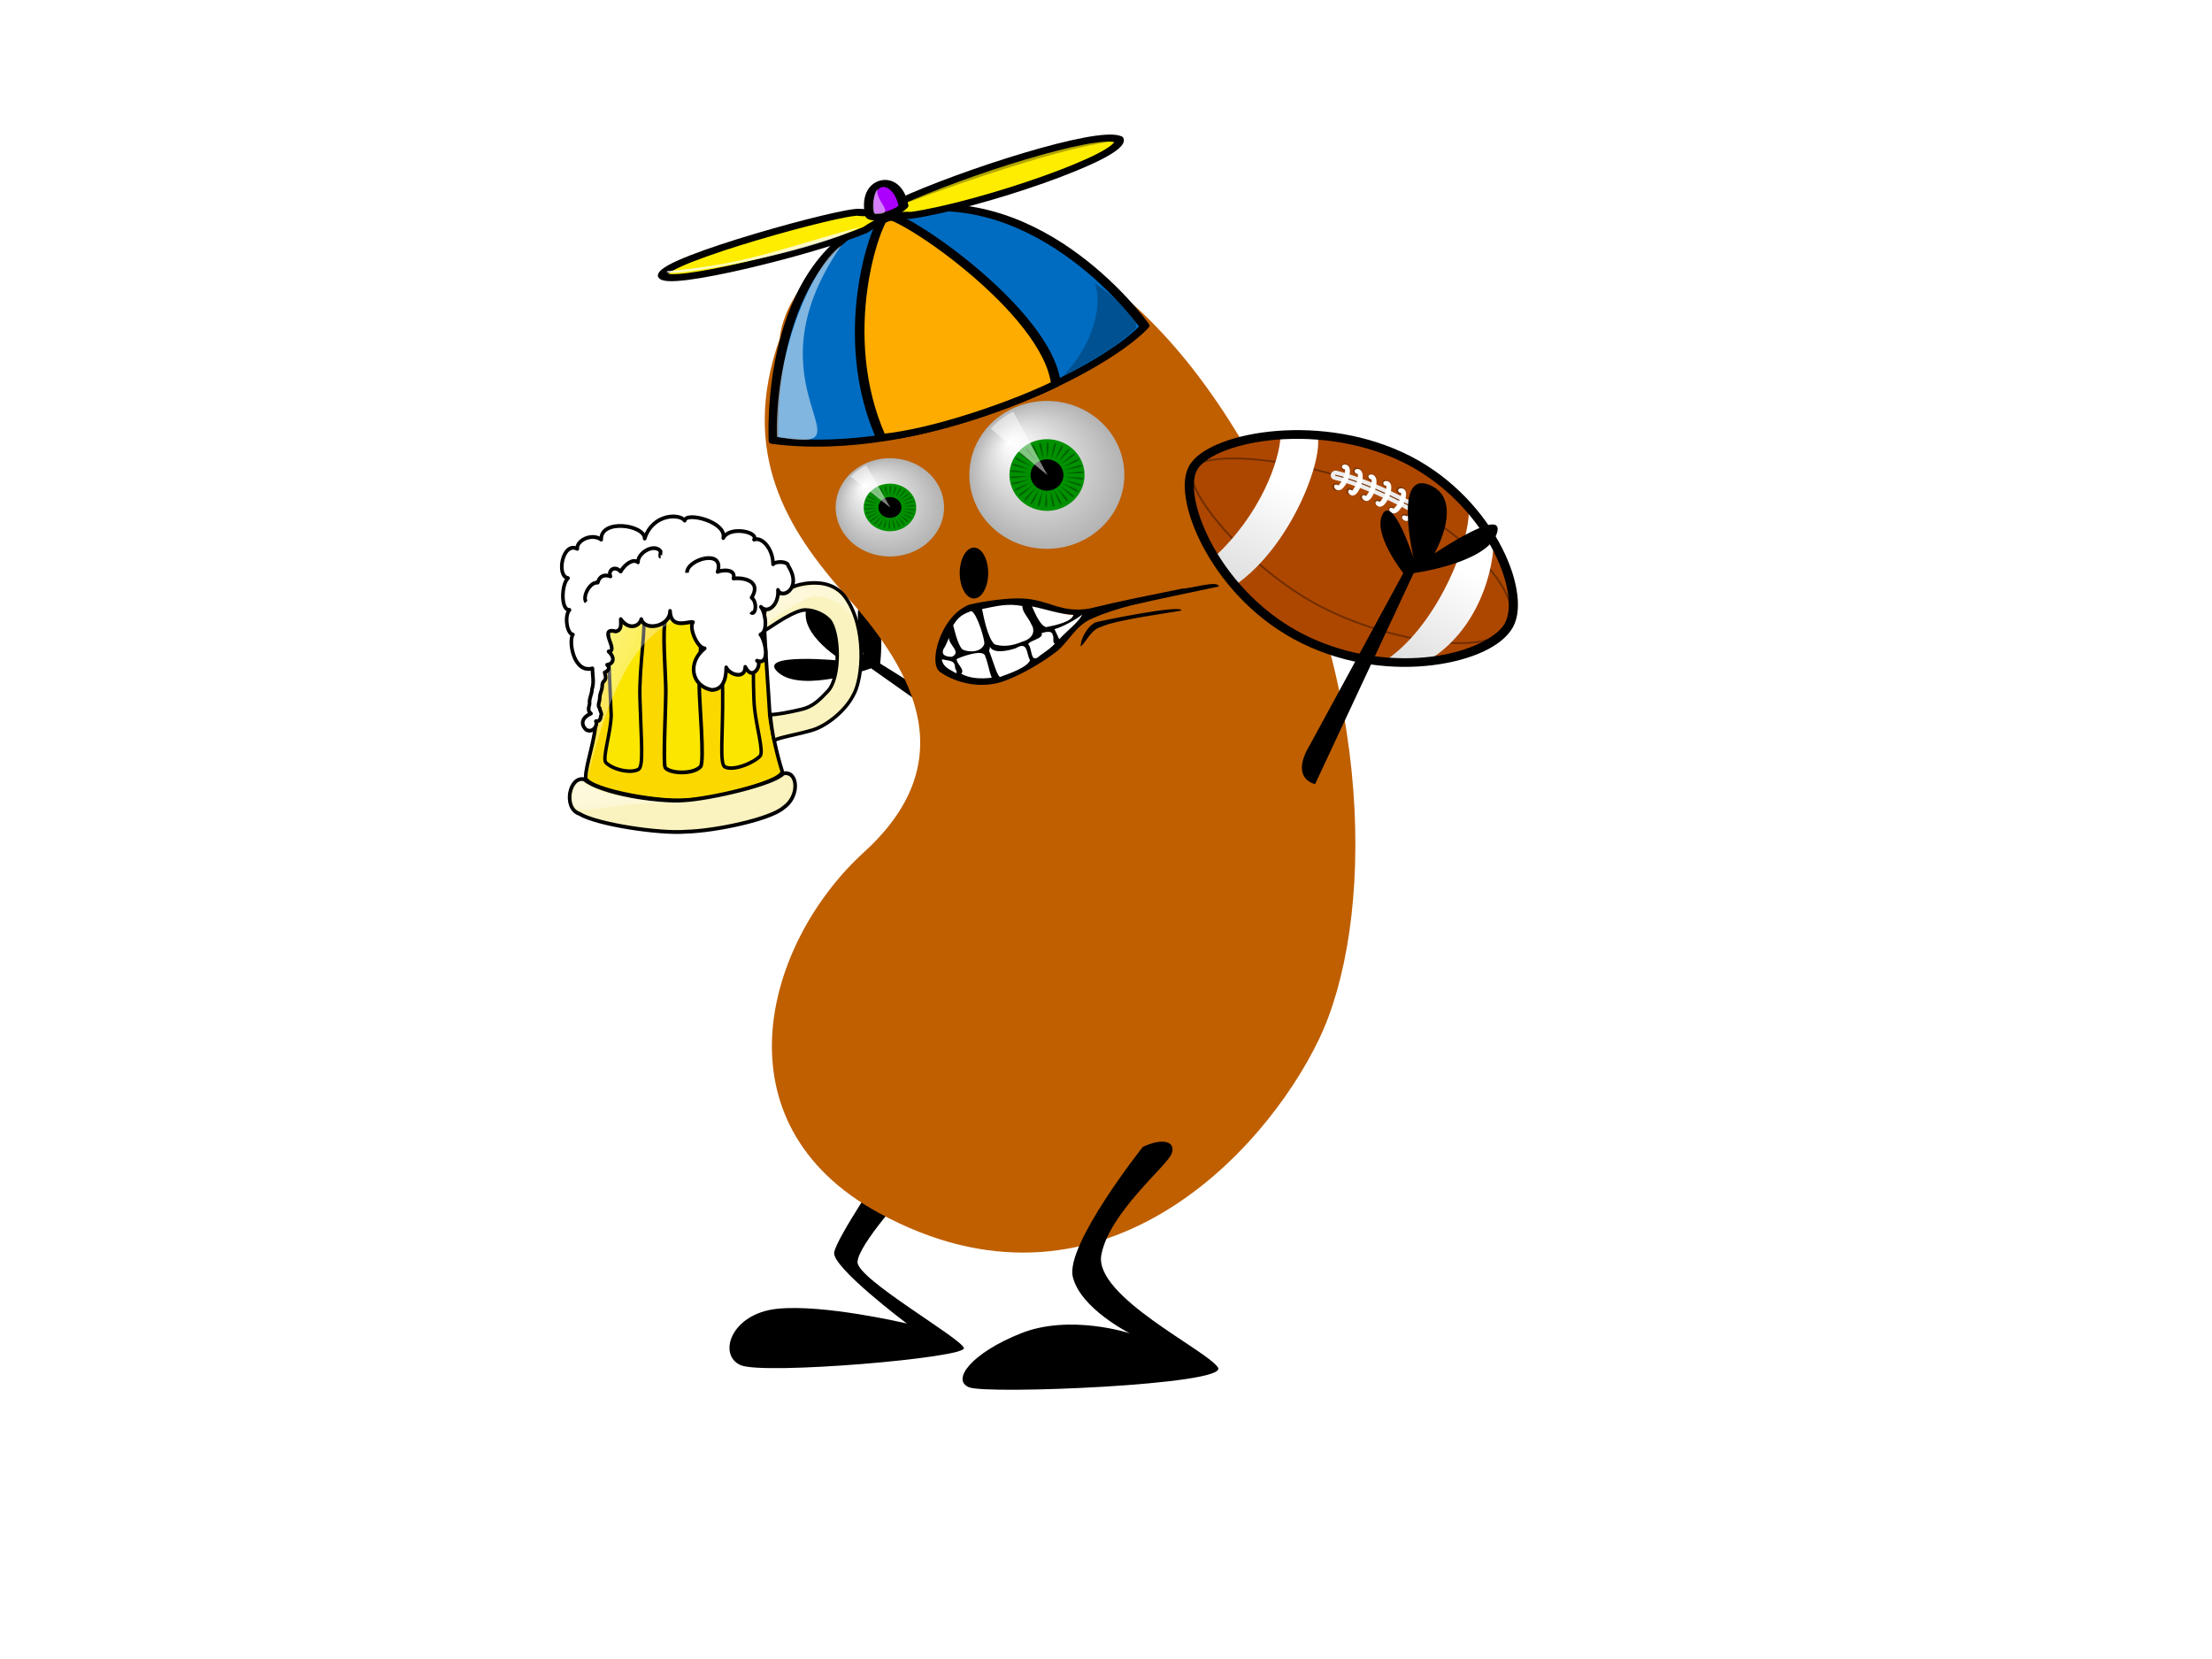 <?xml version="1.0"?><svg width="640" height="480" xmlns="http://www.w3.org/2000/svg" xmlns:xlink="http://www.w3.org/1999/xlink">
 <title>FANTASY FOOTBALL BEAN</title>
 <defs>
  <linearGradient id="linearGradient3851">
   <stop stop-color="#ff5599" id="stop3853" offset="0"/>
   <stop stop-color="#d40055" id="stop3855" offset="1"/>
  </linearGradient>
  <filter id="filter3663">
   <feGaussianBlur id="feGaussianBlur3665" stdDeviation="4.675"/>
  </filter>
  <radialGradient r="262.64" fy="763.962" fx="331.193" cy="763.962" cx="331.193" gradientTransform="matrix(-2.7190127e-7,-3.318,1.288,-1.1588892e-7,-616.64,1993.119)" gradientUnits="userSpaceOnUse" id="radialGradient4597" xlink:href="#linearGradient3851"/>
  <symbol width="120pt" id="svg_32" height="120pt" xmlns:xlink="http://www.w3.org/1999/xlink">
   <defs>
    <linearGradient id="svg_29">
     <stop stop-color="#ffffff" stop-opacity="0.5" offset="0" id="svg_31"/>
     <stop stop-color="#ffffff" stop-opacity="0.1" offset="1" id="svg_30"/>
    </linearGradient>
    <linearGradient y2="0.656" y1="0.117" xlink:href="#svg_29" x2="0.9" x1="0.212" id="svg_22"/>
    <linearGradient y2="1.806" y1="0.139" xlink:href="#svg_29" x2="0.609" x1="0.065" id="svg_20"/>
    <linearGradient y2="1.293" y1="0.078" xlink:href="#svg_29" x2="0.986" x1="0.156" id="svg_18"/>
   </defs>
   <path fill="#fbd900" fill-rule="evenodd" stroke="black" stroke-width="1pt" stroke-linejoin="round" id="svg_28" d="m38.153,33.449c2.352,1.226 22.368,5.488 33.972,5.226c16.527,0.261 30.314,-6.05 32.927,-7.056c0,1.434 -2.307,10.273 -2.613,15.679c0,5.448 1.829,28.415 2.091,33.711c0.868,6.178 2.704,13.861 4.443,19.077c1.829,3.554 -23.563,9.854 -34.756,10.453c-12.603,0.784 -38.937,-4.371 -37.369,-8.362c0,-3.968 3.659,-13.383 3.659,-19.599c0.523,-6.025 -0.261,-23.273 -0.261,-30.836c-0.261,-6.78 -1.054,-12.56 -2.091,-18.293z"/>
   <path fill="#fbf3bf" fill-rule="evenodd" stroke="black" stroke-width="1pt" id="svg_27" d="m36.324,103.223c-5.586,-1.331 -7.879,10.113 -1.829,12.021c6.367,3.754 29.703,7.056 39.199,6.272c11.101,-0.261 31.193,-4.442 35.801,-8.362c6.134,-3.92 5.465,-13.066 0,-12.021c-3.279,3.659 -26.699,8.885 -36.585,9.408c-9.223,0.784 -30.749,-2.526 -36.585,-7.317z"/>
   <path fill="#fbf3bf" fill-rule="evenodd" stroke="#000000" stroke-width="1.25" stroke-linejoin="bevel" id="svg_26" d="m103.073,42.609c1.245,-3.211 9.639,-6.971 12.363,-7.515c4.687,-1.051 12.385,-1.388 16.764,4.28c7.939,10.323 6.762,28.625 2.861,34.638c-2.776,5.104 -9.371,10.282 -14.636,11.878c-5.15,1.534 -12.706,2.661 -14.332,3.712c-0.351,-1.296 -1.327,-7.388 -1.381,-9.071c1.951,0.128 7.489,-0.893 11.696,-1.868c3.901,-0.899 6.45,-3.274 9.335,-6.222c4.994,-4.7 4.344,-21.159 0.537,-25.056c-2.233,-2.262 -6.848,-3.904 -9.915,-3.323c-4.992,1.032 -13.677,7.366 -13.677,6.98c-0.509,-2.079 -0.251,-6.159 0.384,-8.43z"/>
   <path fill="#fbe600" fill-rule="evenodd" stroke="#000000" stroke-width="1.25" stroke-linejoin="round" id="svg_25" d="m57.712,46.931c1.655,1.207 -1.355,16.955 -0.941,28.131c0.414,14.295 1.443,23.528 -0.522,24.636c-3.108,1.674 -9.901,-0.136 -12.046,-2.421c-1.273,-1.507 1.806,-10.24 2.013,-16.429c-0.414,-8.711 -1.703,-33.303 -0.461,-34.778c2.252,-2.054 9.681,-1.152 11.957,0.861z"/>
   <path fill="#fbe600" fill-rule="evenodd" stroke="black" stroke-width="1pt" id="svg_24" d="m66.303,47.6c-1.478,1.424 -0.063,19.625 -0.063,22.559c0.305,3.808 -1.101,27.453 -0.177,28.954c1.848,2.122 10.215,2.442 13.001,-0.356c1.505,-1.875 -0.478,-22.544 -0.478,-27.68c0,-5.511 1.407,-22.052 -0.441,-23.58c-2.033,-2.149 -8.439,-3.18 -11.842,0.103z"/>
   <path fill="#fbe600" fill-rule="evenodd" stroke="#000000" stroke-width="1.25" stroke-linejoin="round" id="svg_23" d="m85.991,46.156c-1.658,1.256 1.179,15.8 1.194,26.982c0.138,14.3 -1.244,24.662 0.824,25.709c3.268,1.578 10.881,-1.542 13.001,-3.891c1.252,-1.545 -1.411,-10.179 -2.082,-16.357c-0.984,-8.164 0.148,-33.129 -1.19,-34.564c-2.402,-1.984 -9.482,0.04 -11.747,2.121z"/>
   <path fill="url(#svg_22)" fill-rule="evenodd" stroke-width="1pt" id="svg_21" d="m79.272,39.684c-4.989,1.109 -36.587,-3.141 -39.729,-4.804c0.924,4.62 3.141,45.272 1.663,49.892c0.185,2.033 -3.88,15.152 -3.696,17.924c17.185,-68.37 39.729,-48.968 41.761,-63.011z"/>
   <path fill="url(#svg_20)" fill-rule="evenodd" stroke-width="1pt" id="svg_19" d="m35.717,103.873c-3.051,-0.897 -5.205,6.82 -2.872,9.154c5.743,2.692 13.282,-2.333 38.23,-1.615c-12.743,-0.359 -31.589,-2.872 -35.358,-7.538z"/>
   <path fill="url(#svg_18)" fill-rule="evenodd" stroke-width="1pt" id="svg_17" d="m104.28,42.13c4.487,-4.487 8.795,-5.564 14,-6.461c8.795,-2.333 14.897,3.769 16.872,11.846c-4.487,-7.179 -10.231,-8.256 -14.179,-8.436c-4.128,0.718 -15.795,7.897 -16.872,9.154c-1.077,1.256 -0.718,-4.128 0.179,-6.102z"/>
   <path fill="#ffffff" fill-rule="evenodd" stroke="black" stroke-width="1pt" stroke-linejoin="round" id="svg_16" d="m37.098,85.903c2.383,1.159 4.281,-1.569 3.465,-3.03c0.915,0.087 1.795,-0.325 1.795,-1.795c0.72,-0.72 -0.365,-1.854 -0.365,-2.736c-0.994,-0.994 0.006,-2.165 0.006,-3.726c0,-1.553 0.897,-2.502 0.897,-4.128c0,-2.361 2.059,-1.181 0.897,-4.667c1.088,-0.425 2.274,-1.485 0.897,-2.692c2.16,-0.24 3.219,-2.354 0.538,-4.667c4.073,0 -4.23,-8.73 2.692,-7c2.222,-0.556 1.795,-2.215 1.795,-4.308c2.872,3.949 6.895,2.621 7.538,0c1.349,4.4 10.59,2.587 10.59,-2.872c0.179,6.75 7.118,3.405 8.436,3.949c-1.615,1.866 1.584,9.08 4.308,9.154c-6.31,4.732 -5.173,13.001 2.513,14.538c3.894,0 5.385,-3.279 5.385,-7.897c1.256,2.645 6.972,4.28 7,-0.179c2.872,5.545 6.496,-1.47 4.308,-2.154c5.026,1.906 3.091,-7.079 1.256,-9.154c2.872,-0.914 1.957,-7.521 0.179,-9.692c2.621,2.665 6.738,-0.831 6.282,-5.923c1.228,3.467 9.147,-0.368 3.769,-8.436c0,-1.545 -4.487,-1.749 -5.564,-0.538c-0.015,-5.446 -4.1,-9.692 -7,-8.615c1.799,-2.692 -9.048,-4.899 -11.307,-0.538c1.351,-5.701 -13.811,-9.333 -14.179,-6.102c-1.748,-2.513 -11.771,-2.559 -14.718,6.282c0,-4.861 -16.309,-7 -15.974,0.359c-3.49,-2.433 -9.227,0.359 -8.795,3.231c-5.385,-2.703 -7.842,9.561 -3.41,10.231c-2.513,2.262 -2.692,11.311 0.538,11.128c-1.974,2.13 -0.897,8.437 1.256,8.615c-1.679,2.321 0.246,13.674 7.179,11.846c0,2.523 0.709,4.694 -0.179,7.359c0,1.545 -0.897,2.853 -0.897,4.487c0.372,0.744 -1.26,2.724 0.538,3.949c-4.217,1.759 -3.302,4.464 -1.67,5.723z"/>
   <path fill="none" fill-rule="evenodd" stroke="black" stroke-width="1pt" stroke-linejoin="round" fill-opacity="0.75" id="svg_15" d="m37.007,41.137c-1.509,-1.649 1.221,-7.04 4.243,-6.762c0.689,-2.474 2.586,-2.893 4.688,-2.188c-1.048,-2.045 1.503,-3.992 3.75,-1.682c1.517,-2.622 4.678,-4.645 6.356,-3.231c-0.132,-3.373 6.063,-6.794 8.331,-3.837c0,0.606 -0.363,1.875 0,1.875"/>
   <path fill="none" fill-rule="evenodd" stroke="black" stroke-width="1pt" stroke-linejoin="round" fill-opacity="0.75" id="svg_14" d="m74.062,30.938c-0.104,-4.721 14.009,-8.591 11.25,-0.312c1.269,-0.635 6.875,-1.299 5.844,2.313c4.123,-0.466 10.39,1.105 6.662,6.688c2.396,1.806 1.33,6.696 -0.319,5.061"/>
  </symbol>
  <symbol id="svg_109" height="98.176" width="161.665" xmlns:xlink="http://www.w3.org/1999/xlink">
   <defs>
    <linearGradient id="svg_85">
     <stop stop-color="#722e00" offset="0" id="svg_108"/>
     <stop stop-color="#722e00" id="svg_107" offset="0.5"/>
     <stop stop-color="#722e00" stop-opacity="0" offset="1" id="svg_106"/>
    </linearGradient>
    <linearGradient id="svg_86">
     <stop stop-color="#dcdcdc" offset="0" id="svg_105"/>
     <stop stop-color="white" offset="1" id="svg_104"/>
    </linearGradient>
    <radialGradient r="2.525" fy="260.15" fx="-601.798" cy="260.15" cx="-601.798" gradientTransform="matrix(1,0,0,1.2,0,-52.03)" gradientUnits="userSpaceOnUse" id="svg_103" xlink:href="#svg_85"/>
    <radialGradient r="2.525" fy="260.15" fx="-601.798" cy="260.15" cx="-601.798" gradientTransform="matrix(1,0,0,1.2,0,-52.03)" gradientUnits="userSpaceOnUse" id="svg_102" xlink:href="#svg_85"/>
    <radialGradient r="2.525" fy="260.15" fx="-601.798" cy="260.15" cx="-601.798" gradientTransform="matrix(1,0,0,1.2,0,-52.03)" gradientUnits="userSpaceOnUse" id="svg_101" xlink:href="#svg_85"/>
    <radialGradient r="2.525" fy="260.15" fx="-601.798" cy="260.15" cx="-601.798" gradientTransform="matrix(1,0,0,1.2,0,-52.03)" gradientUnits="userSpaceOnUse" id="svg_100" xlink:href="#svg_85"/>
    <radialGradient r="2.525" fy="260.15" fx="-601.798" cy="260.15" cx="-601.798" gradientTransform="matrix(1,0,0,1.2,0,-52.03)" gradientUnits="userSpaceOnUse" id="svg_99" xlink:href="#svg_85"/>
    <radialGradient r="2.525" fy="260.15" fx="-601.798" cy="260.15" cx="-601.798" gradientTransform="matrix(1,0,0,1.2,0,-52.03)" gradientUnits="userSpaceOnUse" id="svg_98" xlink:href="#svg_85"/>
    <radialGradient r="2.525" fy="260.15" fx="-601.798" cy="260.15" cx="-601.798" gradientTransform="matrix(1,0,0,1.2,0,-52.03)" gradientUnits="userSpaceOnUse" id="svg_97" xlink:href="#svg_85"/>
    <radialGradient r="2.525" fy="260.15" fx="-601.798" cy="260.15" cx="-601.798" gradientTransform="matrix(1,0,0,1.2,0,-52.03)" gradientUnits="userSpaceOnUse" id="svg_96" xlink:href="#svg_85"/>
    <radialGradient r="2.525" fy="260.15" fx="-601.798" cy="260.15" cx="-601.798" gradientTransform="matrix(1,0,0,1.2,0,-52.03)" gradientUnits="userSpaceOnUse" id="svg_95" xlink:href="#svg_85"/>
    <radialGradient r="2.525" fy="260.15" fx="-601.798" cy="260.15" cx="-601.798" gradientTransform="matrix(1,0,0,1.2,0,-52.03)" gradientUnits="userSpaceOnUse" id="svg_94" xlink:href="#svg_85"/>
    <radialGradient r="2.525" fy="260.15" fx="-601.798" cy="260.15" cx="-601.798" gradientTransform="matrix(1,0,0,1.2,0,-52.03)" gradientUnits="userSpaceOnUse" id="svg_93" xlink:href="#svg_85"/>
    <radialGradient r="2.525" fy="260.15" fx="-601.798" cy="260.15" cx="-601.798" gradientTransform="matrix(1,0,0,1.2,0,-52.03)" gradientUnits="userSpaceOnUse" id="svg_92" xlink:href="#svg_85"/>
    <radialGradient r="2.525" fy="260.15" fx="-601.798" cy="260.15" cx="-601.798" gradientTransform="matrix(1,0,0,1.2,0,-52.03)" gradientUnits="userSpaceOnUse" id="svg_91" xlink:href="#svg_85"/>
    <radialGradient r="2.525" fy="260.15" fx="-601.798" cy="260.15" cx="-601.798" gradientTransform="matrix(1,0,0,1.2,0,-52.03)" gradientUnits="userSpaceOnUse" id="svg_90" xlink:href="#svg_85"/>
    <radialGradient r="2.525" fy="260.15" fx="-601.798" cy="260.15" cx="-601.798" gradientTransform="matrix(1,0,0,1.2,0,-52.03)" gradientUnits="userSpaceOnUse" id="svg_89" xlink:href="#svg_85"/>
    <linearGradient gradientTransform="matrix(0.428,0,0,0.428,123.922,444.082)" y2="273.73" x2="-746.708" y1="401.659" x1="-746.708" gradientUnits="userSpaceOnUse" id="svg_88" xlink:href="#svg_86"/>
    <linearGradient gradientTransform="matrix(0.428,0,0,0.428,123.922,444.082)" y2="273.73" x2="-746.708" y1="401.659" x1="-746.708" gradientUnits="userSpaceOnUse" id="svg_87" xlink:href="#svg_86"/>
    <linearGradient y2="273.73" x2="-746.708" y1="401.659" x1="-746.708" gradientTransform="matrix(0.428,0,0,0.428,123.922,444.082)" gradientUnits="userSpaceOnUse" id="svg_80" xlink:href="#svg_86"/>
    <linearGradient y2="273.73" x2="-746.708" y1="401.659" x1="-746.708" gradientTransform="matrix(0.428,0,0,0.428,123.922,444.082)" gradientUnits="userSpaceOnUse" id="svg_78" xlink:href="#svg_86"/>
    <radialGradient r="2.525" fy="260.15" fx="-601.798" cy="260.15" cx="-601.798" gradientTransform="matrix(1,0,0,1.2,0,-52.03)" gradientUnits="userSpaceOnUse" id="svg_74" xlink:href="#svg_85"/>
    <radialGradient r="2.525" fy="260.15" fx="-601.798" cy="260.15" cx="-601.798" gradientTransform="matrix(1,0,0,1.2,0,-52.03)" gradientUnits="userSpaceOnUse" id="svg_72" xlink:href="#svg_85"/>
    <radialGradient r="2.525" fy="260.15" fx="-601.798" cy="260.15" cx="-601.798" gradientTransform="matrix(1,0,0,1.2,0,-52.03)" gradientUnits="userSpaceOnUse" id="svg_70" xlink:href="#svg_85"/>
    <radialGradient r="2.525" fy="260.15" fx="-601.798" cy="260.15" cx="-601.798" gradientTransform="matrix(1,0,0,1.2,0,-52.03)" gradientUnits="userSpaceOnUse" id="svg_68" xlink:href="#svg_85"/>
    <radialGradient r="2.525" fy="260.15" fx="-601.798" cy="260.15" cx="-601.798" gradientTransform="matrix(1,0,0,1.2,0,-52.03)" gradientUnits="userSpaceOnUse" id="svg_66" xlink:href="#svg_85"/>
    <radialGradient r="2.525" fy="260.15" fx="-601.798" cy="260.15" cx="-601.798" gradientTransform="matrix(1,0,0,1.2,0,-52.03)" gradientUnits="userSpaceOnUse" id="svg_64" xlink:href="#svg_85"/>
    <radialGradient r="2.525" fy="260.15" fx="-601.798" cy="260.15" cx="-601.798" gradientTransform="matrix(1,0,0,1.2,0,-52.03)" gradientUnits="userSpaceOnUse" id="svg_62" xlink:href="#svg_85"/>
    <radialGradient r="2.525" fy="260.15" fx="-601.798" cy="260.15" cx="-601.798" gradientTransform="matrix(1,0,0,1.2,0,-52.03)" gradientUnits="userSpaceOnUse" id="svg_60" xlink:href="#svg_85"/>
    <radialGradient r="2.525" fy="260.15" fx="-601.798" cy="260.15" cx="-601.798" gradientTransform="matrix(1,0,0,1.2,0,-52.03)" gradientUnits="userSpaceOnUse" id="svg_58" xlink:href="#svg_85"/>
    <radialGradient r="2.525" fy="260.15" fx="-601.798" cy="260.15" cx="-601.798" gradientTransform="matrix(1,0,0,1.2,0,-52.03)" gradientUnits="userSpaceOnUse" id="svg_56" xlink:href="#svg_85"/>
    <radialGradient r="2.525" fy="260.15" fx="-601.798" cy="260.15" cx="-601.798" gradientTransform="matrix(1,0,0,1.2,0,-52.03)" gradientUnits="userSpaceOnUse" id="svg_54" xlink:href="#svg_85"/>
    <radialGradient r="2.525" fy="260.15" fx="-601.798" cy="260.15" cx="-601.798" gradientTransform="matrix(1,0,0,1.2,0,-52.03)" gradientUnits="userSpaceOnUse" id="svg_52" xlink:href="#svg_85"/>
    <radialGradient r="2.525" fy="260.15" fx="-601.798" cy="260.15" cx="-601.798" gradientTransform="matrix(1,0,0,1.2,0,-52.03)" gradientUnits="userSpaceOnUse" id="svg_50" xlink:href="#svg_85"/>
    <radialGradient r="2.525" fy="260.15" fx="-601.798" cy="260.15" cx="-601.798" gradientTransform="matrix(1,0,0,1.2,0,-52.03)" gradientUnits="userSpaceOnUse" id="svg_48" xlink:href="#svg_85"/>
    <radialGradient r="2.525" fy="260.15" fx="-601.798" cy="260.15" cx="-601.798" gradientTransform="matrix(1,0,0,1.2,0,-52.03)" gradientUnits="userSpaceOnUse" id="svg_46" xlink:href="#svg_85"/>
   </defs>
   <g transform="translate(235.946,-524.699)" id="svg_35">
    <g transform="matrix(0.254,-7.621158e-3,7.621158e-3,0.254,-147.411,524.517)" id="svg_83"/>
    <g id="svg_36">
     <path fill="#ad4700" fill-rule="nonzero" stroke-width="2" stroke-linecap="round" stroke-linejoin="round" marker-start="none" marker-mid="none" marker-end="none" stroke-miterlimit="4" stroke-dashoffset="0" d="m-154.882,526.718c42.6,-0.908 78.68,29.962 78.591,47.486c-0.087,17.097 -33.64,46.68 -77.239,46.68c-43.294,0 -79.835,-31.662 -80.424,-47.486c-0.588,-15.824 36.473,-45.772 79.072,-46.68z" id="svg_82"/>
     <path fill="none" fill-rule="nonzero" stroke="#722e00" stroke-width="0.855" stroke-linecap="round" stroke-linejoin="round" marker-start="none" marker-mid="none" marker-end="none" stroke-miterlimit="4" stroke-dashoffset="0" d="m-154.976,545.093c38.755,-1.611 78.154,12.548 78.685,29.11c0.531,16.561 -43.125,31.095 -78.986,29.84c-36.293,-1.257 -78.662,-20.645 -78.677,-30.646c-0.015,-10.013 40.223,-26.693 78.978,-28.304z" id="svg_81"/>
     <path fill="url(#svg_80)" fill-rule="nonzero" stroke-width="2" stroke-linecap="round" stroke-linejoin="round" marker-start="none" marker-mid="none" marker-end="none" stroke-miterlimit="4" stroke-dashoffset="0" d="m-206.646,541.966c5.316,10.969 9.028,36.917 0.069,63.213c4.357,2.787 9.123,5.226 14.111,7.469c14.013,-27.441 7.742,-69.753 0.305,-77.919c-5.108,2.08 -9.826,4.441 -14.485,7.237z" id="svg_79"/>
     <path fill="url(#svg_78)" fill-rule="nonzero" stroke-width="2" stroke-linecap="round" stroke-linejoin="round" marker-start="none" marker-mid="none" marker-end="none" stroke-miterlimit="4" stroke-dashoffset="0" d="m-117.952,614.554c6.058,-2.569 11.746,-5.575 16.856,-8.827c12.408,-19.529 9.166,-45.889 0.937,-62.714c-5.141,-3.456 -10.95,-6.626 -17.258,-9.229c8.578,13.874 13.209,56.963 -0.535,80.77z" id="svg_77"/>
     <path fill="none" fill-rule="evenodd" stroke="#ececec" stroke-width="4.276" stroke-linecap="round" stroke-miterlimit="4" d="m-176.451,547.45c12.946,-2.91 34.653,-3.207 48.116,-1.05" id="svg_76"/>
     <path fill="none" fill-rule="evenodd" stroke="#722e00" stroke-width="0.47" stroke-linecap="round" stroke-miterlimit="4" d="m-176.451,547.45c12.946,-2.91 34.653,-3.207 48.116,-1.05" id="svg_75"/>
     <path fill="url(#svg_74)" fill-rule="nonzero" stroke-width="4.9" stroke-linecap="round" stroke-linejoin="round" marker-start="none" marker-mid="none" marker-end="none" stroke-miterlimit="4" stroke-dashoffset="0" transform="matrix(4.0056888e-3,-0.784,0.784,4.0056888e-3,-375.121,79.284)" d="m-599.273,260.15a2.525,3.03 0 1 1 -5.051,0a2.525,3.03 0 1 1 5.051,0z" id="svg_73"/>
     <path fill="url(#svg_72)" fill-rule="nonzero" stroke-width="4.9" stroke-linecap="round" stroke-linejoin="round" marker-start="none" marker-mid="none" marker-end="none" stroke-miterlimit="4" stroke-dashoffset="0" transform="matrix(4.0056888e-3,-0.784,0.784,4.0056888e-3,-375.881,69.453)" d="m-599.273,260.15a2.525,3.03 0 1 1 -5.051,0a2.525,3.03 0 1 1 5.051,0z" id="svg_71"/>
     <path fill="url(#svg_70)" fill-rule="nonzero" stroke-width="4.9" stroke-linecap="round" stroke-linejoin="round" marker-start="none" marker-mid="none" marker-end="none" stroke-miterlimit="4" stroke-dashoffset="0" transform="matrix(4.0056888e-3,-0.784,0.784,4.0056888e-3,-370.315,68.617)" d="m-599.273,260.15a2.525,3.03 0 1 1 -5.051,0a2.525,3.03 0 1 1 5.051,0z" id="svg_69"/>
     <path fill="url(#svg_68)" fill-rule="nonzero" stroke-width="4.9" stroke-linecap="round" stroke-linejoin="round" marker-start="none" marker-mid="none" marker-end="none" stroke-miterlimit="4" stroke-dashoffset="0" transform="matrix(4.0056888e-3,-0.784,0.784,4.0056888e-3,-368.637,78.291)" d="m-599.273,260.15a2.525,3.03 0 1 1 -5.051,0a2.525,3.03 0 1 1 5.051,0z" id="svg_67"/>
     <path fill="url(#svg_66)" fill-rule="nonzero" stroke-width="4.9" stroke-linecap="round" stroke-linejoin="round" marker-start="none" marker-mid="none" marker-end="none" stroke-miterlimit="4" stroke-dashoffset="0" transform="matrix(4.0056888e-3,-0.784,0.784,4.0056888e-3,-361.832,78.002)" d="m-599.273,260.15a2.525,3.03 0 1 1 -5.051,0a2.525,3.03 0 1 1 5.051,0z" id="svg_65"/>
     <path fill="url(#svg_64)" fill-rule="nonzero" stroke-width="4.9" stroke-linecap="round" stroke-linejoin="round" marker-start="none" marker-mid="none" marker-end="none" stroke-miterlimit="4" stroke-dashoffset="0" transform="matrix(4.0056888e-3,-0.784,0.784,4.0056888e-3,-363.348,68.329)" d="m-599.273,260.15a2.525,3.03 0 1 1 -5.051,0a2.525,3.03 0 1 1 5.051,0z" id="svg_63"/>
     <path fill="url(#svg_62)" fill-rule="nonzero" stroke-width="4.9" stroke-linecap="round" stroke-linejoin="round" marker-start="none" marker-mid="none" marker-end="none" stroke-miterlimit="4" stroke-dashoffset="0" transform="matrix(4.0056888e-3,-0.784,0.784,4.0056888e-3,-356.218,67.825)" d="m-599.273,260.15a2.525,3.03 0 1 1 -5.051,0a2.525,3.03 0 1 1 5.051,0z" id="svg_61"/>
     <path fill="url(#svg_60)" fill-rule="nonzero" stroke-width="4.9" stroke-linecap="round" stroke-linejoin="round" marker-start="none" marker-mid="none" marker-end="none" stroke-miterlimit="4" stroke-dashoffset="0" transform="matrix(4.0056888e-3,-0.784,0.784,4.0056888e-3,-355.025,77.389)" d="m-599.273,260.15a2.525,3.03 0 1 1 -5.051,0a2.525,3.03 0 1 1 5.051,0z" id="svg_59"/>
     <path fill="url(#svg_58)" fill-rule="nonzero" stroke-width="4.9" stroke-linecap="round" stroke-linejoin="round" marker-start="none" marker-mid="none" marker-end="none" stroke-miterlimit="4" stroke-dashoffset="0" transform="matrix(4.0056888e-3,-0.784,0.784,4.0056888e-3,-348.169,77.64)" d="m-599.273,260.15a2.525,3.03 0 1 1 -5.051,0a2.525,3.03 0 1 1 5.051,0z" id="svg_57"/>
     <path fill="url(#svg_56)" fill-rule="nonzero" stroke-width="4.9" stroke-linecap="round" stroke-linejoin="round" marker-start="none" marker-mid="none" marker-end="none" stroke-miterlimit="4" stroke-dashoffset="0" transform="matrix(4.0056888e-3,-0.784,0.784,4.0056888e-3,-348.929,67.97)" d="m-599.273,260.15a2.525,3.03 0 1 1 -5.051,0a2.525,3.03 0 1 1 5.051,0z" id="svg_55"/>
     <path fill="url(#svg_54)" fill-rule="nonzero" stroke-width="4.9" stroke-linecap="round" stroke-linejoin="round" marker-start="none" marker-mid="none" marker-end="none" stroke-miterlimit="4" stroke-dashoffset="0" transform="matrix(4.0056888e-3,-0.784,0.784,4.0056888e-3,-348.875,67.863)" d="m-599.273,260.15a2.525,3.03 0 1 1 -5.051,0a2.525,3.03 0 1 1 5.051,0z" id="svg_53"/>
     <path fill="url(#svg_52)" fill-rule="nonzero" stroke-width="4.9" stroke-linecap="round" stroke-linejoin="round" marker-start="none" marker-mid="none" marker-end="none" stroke-miterlimit="4" stroke-dashoffset="0" transform="matrix(4.0056888e-3,-0.784,0.784,4.0056888e-3,-341.534,68.278)" d="m-599.273,260.15a2.525,3.03 0 1 1 -5.051,0a2.525,3.03 0 1 1 5.051,0z" id="svg_51"/>
     <path fill="url(#svg_50)" fill-rule="nonzero" stroke-width="4.9" stroke-linecap="round" stroke-linejoin="round" marker-start="none" marker-mid="none" marker-end="none" stroke-miterlimit="4" stroke-dashoffset="0" transform="matrix(4.0056888e-3,-0.784,0.784,4.0056888e-3,-341.529,77.889)" d="m-599.273,260.15a2.525,3.03 0 1 1 -5.051,0a2.525,3.03 0 1 1 5.051,0z" id="svg_49"/>
     <path fill="url(#svg_48)" fill-rule="nonzero" stroke-width="4.9" stroke-linecap="round" stroke-linejoin="round" marker-start="none" marker-mid="none" marker-end="none" stroke-miterlimit="4" stroke-dashoffset="0" transform="matrix(4.0056888e-3,-0.784,0.784,4.0056888e-3,-333.972,78.306)" d="m-599.273,260.15a2.525,3.03 0 1 1 -5.051,0a2.525,3.03 0 1 1 5.051,0z" id="svg_47"/>
     <path fill="url(#svg_46)" fill-rule="nonzero" stroke-width="4.9" stroke-linecap="round" stroke-linejoin="round" marker-start="none" marker-mid="none" marker-end="none" stroke-miterlimit="4" stroke-dashoffset="0" id="svg_45" d="m-599.273,260.15a2.525,3.03 0 1 1 -5.051,0a2.525,3.03 0 1 1 5.051,0z" transform="matrix(4.0056888e-3,-0.784,0.784,4.0056888e-3,-334.249,69.125)"/>
     <path fill="none" fill-rule="nonzero" stroke="#ffffff" stroke-width="5.343" stroke-linecap="round" stroke-linejoin="round" marker-start="none" marker-mid="none" marker-end="none" stroke-miterlimit="4" stroke-dashoffset="0" transform="matrix(-3.6874385e-2,-0.36,0.428,2.1849217e-3,-314.061,335.715)" d="m-572.316,276.193a14.268,4.293 0 1 1 -26.842,0.383" id="svg_44"/>
     <path fill="none" fill-rule="nonzero" stroke="#ffffff" stroke-width="5.343" stroke-linecap="round" stroke-linejoin="round" marker-start="none" marker-mid="none" marker-end="none" stroke-miterlimit="4" stroke-dashoffset="0" transform="matrix(-6.1986549e-2,-0.36,0.428,2.1849217e-3,-322.498,335.024)" d="m-572.316,276.193a14.268,4.293 0 1 1 -26.842,0.383" id="svg_43"/>
     <path fill="none" fill-rule="nonzero" stroke="#ffffff" stroke-width="5.343" stroke-linecap="round" stroke-linejoin="round" marker-start="none" marker-mid="none" marker-end="none" stroke-miterlimit="4" stroke-dashoffset="0" transform="matrix(-6.1986549e-2,-0.36,0.428,2.1849217e-3,-315.908,334.518)" d="m-572.316,276.193a14.268,4.293 0 1 1 -26.842,0.383" id="svg_42"/>
     <path fill="none" fill-rule="nonzero" stroke="#ffffff" stroke-width="5.343" stroke-linecap="round" stroke-linejoin="round" marker-start="none" marker-mid="none" marker-end="none" stroke-miterlimit="4" stroke-dashoffset="0" transform="matrix(-3.6874282e-2,-0.36,0.428,2.1849217e-3,-294.291,334.196)" d="m-572.316,276.193a14.268,4.293 0 1 1 -26.842,0.383" id="svg_41"/>
     <path fill="none" fill-rule="nonzero" stroke="#ffffff" stroke-width="5.343" stroke-linecap="round" stroke-linejoin="round" marker-start="none" marker-mid="none" marker-end="none" stroke-miterlimit="4" stroke-dashoffset="0" transform="matrix(-1.8040071e-2,-0.36,0.428,2.1849217e-3,-276.135,334.181)" d="m-572.316,276.193a14.268,4.293 0 1 1 -26.842,0.383" id="svg_40"/>
     <path fill="none" fill-rule="nonzero" stroke="#ffffff" stroke-width="5.343" stroke-linecap="round" stroke-linejoin="round" marker-start="none" marker-mid="none" marker-end="none" stroke-miterlimit="4" stroke-dashoffset="0" transform="matrix(7.0723497e-3,-0.36,0.428,2.1849217e-3,-254.414,334.724)" d="m-572.316,276.193a14.268,4.293 0 1 1 -26.842,0.383" id="svg_39"/>
     <path fill="none" fill-rule="nonzero" stroke="#ffffff" stroke-width="5.343" stroke-linecap="round" stroke-linejoin="round" marker-start="none" marker-mid="none" marker-end="none" stroke-miterlimit="4" stroke-dashoffset="0" id="svg_38" d="m-572.316,276.193a14.268,4.293 0 1 1 -26.842,0.383" transform="matrix(7.0723497e-3,-0.36,0.428,2.1849217e-3,-247.073,335.194)"/>
     <path fill="#000000" fill-rule="nonzero" stroke-width="4" stroke-linecap="round" stroke-linejoin="round" stroke-miterlimit="4" stroke-dashoffset="0" d="m-154.938,524.719c-21.756,0.464 -41.975,8.293 -56.781,18.062c-7.403,4.885 -13.461,10.274 -17.688,15.531c-4.227,5.258 -6.708,10.398 -6.531,15.156c0.175,4.699 2.816,9.895 7.156,15.281c4.34,5.386 10.451,10.924 17.906,15.969c14.91,10.089 35.209,18.156 57.344,18.156c22.252,0 41.897,-7.531 56.062,-17.281c14.165,-9.751 23.137,-21.524 23.188,-31.375c0.026,-5.07 -2.458,-10.597 -6.656,-16.156c-4.198,-5.56 -10.177,-11.153 -17.5,-16.156c-14.646,-10.007 -34.705,-17.652 -56.5,-17.188zm0.094,4c20.805,-0.444 40.103,6.887 54.125,16.469c7.011,4.791 12.721,10.153 16.594,15.281c3.873,5.129 5.863,10.027 5.844,13.719c-0.037,7.246 -7.905,18.81 -21.438,28.125c-13.533,9.315 -32.465,16.562 -53.812,16.562c-21.16,0 -40.763,-7.771 -55.094,-17.469c-7.165,-4.849 -13.002,-10.156 -17.031,-15.156c-4.029,-5.001 -6.193,-9.725 -6.312,-12.938c-0.117,-3.154 1.799,-7.664 5.688,-12.5c3.888,-4.836 9.668,-9.994 16.781,-14.688c14.227,-9.387 33.812,-16.962 54.656,-17.406z" id="svg_37"/>
    </g>
   </g>
  </symbol>
  <symbol height="400pt" width="400pt" id="svg_193">
   <defs>
    <filter id="svg_182">
     <feGaussianBlur id="svg_191" stdDeviation="1.805"/>
    </filter>
    <filter height="1.197" y="-0.099" width="1.261" x="-0.131" id="svg_178">
     <feGaussianBlur id="svg_190" stdDeviation="4.79"/>
    </filter>
    <filter height="1.355" y="-0.178" width="1.046" x="-0.023" id="svg_174">
     <feGaussianBlur id="svg_189" stdDeviation="1.929"/>
    </filter>
    <filter height="1.214" y="-0.107" width="1.665" x="-0.332" id="svg_180">
     <feGaussianBlur id="svg_188" stdDeviation="1.663"/>
    </filter>
    <filter height="1.851" y="-0.426" width="1.047" x="-0.024" id="svg_176">
     <feGaussianBlur id="svg_187" stdDeviation="2.098"/>
    </filter>
   </defs>
   <path fill="#006cc1" fill-rule="evenodd" stroke="#000000" stroke-width="10" stroke-linejoin="round" d="m59.22,384.212c0,0 51.265,-264.282 185.615,-267.817c152.912,4.419 209.481,252.79 212.132,267.816c-60.104,47.73 -262.513,90.156 -397.747,0.001z" id="svg_186"/>
   <path fill="#ffac00" fill-rule="evenodd" stroke="#000000" stroke-width="10" stroke-linejoin="round" d="m164.402,426.638c-10.017,-164.403 66.586,-304.94 78.666,-310.244c16.794,2.652 124.627,205.061 108.718,310.244c-45.963,10.606 -134.351,15.91 -187.384,0z" id="svg_185"/>
   <path fill="#ffed00" fill-rule="evenodd" stroke="#000000" stroke-width="10" stroke-linejoin="round" d="m6.935,103.571c-1.768,19.445 154.814,32.269 211.383,24.314c16.794,-7.071 30.937,-10.607 48.614,-0.884c68.944,15.91 230.694,8.839 227.158,-16.794c-17.677,-22.981 -162.634,-20.329 -231.577,-7.071c-8.839,5.304 -23.865,9.723 -44.194,-2.651c-14.142,-9.723 -205.346,-17.856 -211.384,3.086z" id="svg_184"/>
   <path fill="#ac00ff" fill-rule="evenodd" stroke="#000000" stroke-width="10" stroke-linejoin="round" d="m228.042,107.556c-1.768,9.722 25.632,11.489 35.355,3.535c5.303,-52.149 -30.937,-56.568 -35.355,-3.535z" id="svg_183"/>
   <path fill="#ffffff" fill-opacity="0.5" fill-rule="evenodd" stroke-width="1pt" filter="url(#svg_182)" d="m63.64,380.676c29.168,-132.583 97.227,-229.81 126.395,-241.3c-144.956,159.098 -32.704,312.01 -126.395,241.3z" id="svg_181"/>
   <path fill="#ffffff" fill-opacity="0.498" fill-rule="evenodd" stroke-width="1pt" filter="url(#svg_180)" d="m243.952,74.852c-7.955,8.839 -15.026,36.24 -9.723,35.356c20.329,9.722 2.652,-18.562 9.723,-35.356z" id="svg_179"/>
   <path fill="#000000" fill-opacity="0.25" fill-rule="evenodd" stroke-width="1pt" filter="url(#svg_178)" d="m361.508,418.683c50.381,-40.659 63.64,-98.996 60.989,-116.673c7.954,13.258 36.239,72.479 23.864,82.201c-15.025,9.723 -35.355,22.097 -84.853,34.472z" id="svg_177"/>
   <path fill="#000000" fill-opacity="0.3" fill-rule="evenodd" stroke-width="1pt" filter="url(#svg_176)" d="m271.352,107.556c-5.303,-4.42 178.545,-21.213 212.133,1.768c-51.266,-11.491 -152.028,-7.071 -212.133,-1.768z" id="svg_175"/>
   <path fill="#ffffff" fill-opacity="0.772" fill-rule="evenodd" stroke-width="1pt" filter="url(#svg_174)" d="m12.973,100.185c-15.026,7.071 136.403,37.422 201.811,21.513c-84.853,-4.42 -124.913,3.236 -201.811,-21.513z" id="svg_173"/>
  </symbol>
  <symbol width="293.143" id="svg_215" height="293.143" xmlns:xlink="http://www.w3.org/1999/xlink">
   <defs>
    <linearGradient id="svg_211">
     <stop stop-color="#00ff0a" offset="0" id="svg_214"/>
     <stop stop-color="#1e8907" offset="0.5" id="svg_213"/>
     <stop stop-color="#9e470f" offset="1" id="svg_212"/>
    </linearGradient>
    <linearGradient id="svg_207">
     <stop stop-color="white" offset="0" id="svg_210"/>
     <stop stop-color="white" stop-opacity="0" offset="1" id="svg_209"/>
    </linearGradient>
    <radialGradient xlink:href="#svg_207" r="58.571" id="svg_208" gradientUnits="userSpaceOnUse" fy="262.362" fx="238.571" cy="288.076" cx="267.143"/>
    <radialGradient xlink:href="#svg_207" r="58.571" id="svg_204" gradientUnits="userSpaceOnUse" fy="262.362" fx="238.571" cy="288.076" cx="267.143"/>
    <radialGradient xlink:href="#svg_207" r="58.571" id="svg_206" gradientUnits="userSpaceOnUse" fy="262.362" fx="238.571" cy="288.076" cx="267.143"/>
   </defs>
   <g transform="translate(-387.429,-35.791)" id="svg_198">
    <path fill="#b3b3b3" stroke-linejoin="round" stroke-miterlimit="4" stroke-dashoffset="0" transform="matrix(2.502,0,0,2.502,-134.509,-538.532)" id="svg_205" d="m325.714,288.076a58.571,58.571 0 1 1 -117.143,0a58.571,58.571 0 1 1 117.143,0z"/>
    <path fill="url(#svg_204)" stroke-linejoin="round" stroke-miterlimit="4" stroke-dashoffset="0" transform="matrix(2.502,0,0,2.502,-134.509,-538.532)" id="svg_203" d="m325.714,288.076a58.571,58.571 0 1 1 -117.143,0a58.571,58.571 0 1 1 117.143,0z"/>
    <path fill="#009100" stroke-linejoin="round" stroke-miterlimit="4" stroke-dashoffset="0" transform="matrix(3.105,0,0,3.105,-707.835,-1053.501)" id="svg_202" d="m422.857,398.076a22.857,22.857 0 1 1 -45.714,0a22.857,22.857 0 1 1 45.714,0z"/>
    <path fill="#006100" stroke-linejoin="round" stroke-miterlimit="4" stroke-dashoffset="0" transform="matrix(0.748,0,0,0.687,375.76,-232.738)" id="svg_201" d="m291.429,652.362c-4.616,7.602 -70.891,-52.816 -76.276,-45.738c-5.385,7.078 70.524,54.833 64.429,61.31c-6.095,6.477 -58.36,-66.401 -65.099,-60.597c-6.739,5.804 57.583,68.298 50.274,73.365c-7.309,5.068 -43.28,-77.084 -51.078,-72.808c-7.798,4.276 42.125,78.777 33.922,82.215c-8.203,3.437 -26.307,-84.398 -34.824,-81.837c-8.517,2.561 24.825,85.814 16.087,87.471c-8.738,1.657 -8.185,-88.023 -17.048,-87.289c-8.863,0.734 6.441,89.1 -2.45,88.904c-8.892,-0.196 10.295,-87.801 1.472,-88.926c-8.822,-1.125 -12.225,88.492 -20.881,86.452c-8.657,-2.041 28.325,-83.742 19.929,-86.676c-8.396,-2.934 -30.356,84.017 -38.399,80.221c-8.043,-3.796 45.117,-76.023 37.514,-80.639c-7.602,-4.616 -47.161,75.87 -54.239,70.485c-7.078,-5.385 59.937,-64.982 53.46,-71.077c-6.477,-6.095 -61.904,64.406 -67.708,57.667c-5.804,-6.739 72.138,-51.1 67.07,-58.409c-5.068,-7.309 -73.943,50.128 -78.219,42.33c-4.276,-7.798 81.186,-34.985 77.748,-43.188c-3.437,-8.203 -82.749,33.659 -85.31,25.142c-2.561,-8.517 86.685,-17.341 85.028,-26.079c-1.657,-8.738 -87.939,15.719 -88.673,6.856c-0.734,-8.863 88.396,1.061 88.593,-7.831c0.196,-8.892 -89.286,-2.908 -88.161,-11.73c1.125,-8.822 86.244,19.416 88.285,10.76c2.041,-8.656 -86.73,-21.408 -83.796,-29.803c2.934,-8.396 80.323,36.923 84.118,28.88c3.796,-8.043 -80.384,-38.972 -75.768,-46.574c4.616,-7.602 70.891,52.816 76.276,45.738c5.385,-7.078 -70.524,-54.833 -64.429,-61.31c6.095,-6.477 58.36,66.401 65.099,60.597c6.739,-5.804 -57.583,-68.298 -50.274,-73.365c7.309,-5.068 43.28,77.084 51.078,72.808c7.798,-4.276 -42.125,-78.777 -33.922,-82.215c8.203,-3.437 26.307,84.398 34.824,81.837c8.517,-2.561 -24.825,-85.814 -16.087,-87.471c8.738,-1.657 8.185,88.023 17.048,87.289c8.863,-0.734 -6.441,-89.1 2.45,-88.904c8.892,0.196 -10.295,87.801 -1.472,88.926c8.822,1.125 12.225,-88.492 20.881,-86.452c8.657,2.041 -28.325,83.742 -19.929,86.676c8.396,2.934 30.356,-84.017 38.399,-80.221c8.043,3.796 -45.117,76.023 -37.514,80.639c7.602,4.616 47.161,-75.87 54.239,-70.485c7.078,5.385 -59.937,64.982 -53.46,71.077c6.477,6.095 61.904,-64.406 67.708,-57.667c5.804,6.739 -72.138,51.1 -67.07,58.409c5.068,7.309 73.943,-50.128 78.219,-42.33c4.276,7.798 -81.186,34.985 -77.748,43.188c3.437,8.203 82.749,-33.659 85.31,-25.142c2.561,8.517 -86.685,17.341 -85.028,26.079c1.657,8.738 87.939,-15.719 88.673,-6.856c0.734,8.863 -88.396,-1.061 -88.593,7.831c-0.196,8.892 89.286,2.908 88.161,11.73c-1.124,8.822 -86.244,-19.416 -88.285,-10.76c-2.041,8.657 86.73,21.408 83.796,29.803c-2.934,8.396 -80.323,-36.923 -84.118,-28.88c-3.796,8.043 80.384,38.972 75.768,46.574z"/>
    <path fill="black" stroke-linejoin="round" stroke-miterlimit="4" stroke-dashoffset="0" transform="matrix(3.105,0,0,3.105,-295.368,-1111.158)" id="svg_200" d="m277.143,416.648a10,10 0 1 1 -20,0a10,10 0 1 1 20,0z"/>
    <path fill="white" fill-opacity="0.502" stroke-width="4.038" stroke-linejoin="round" stroke-miterlimit="4" stroke-dashoffset="0" transform="matrix(2.036,0,0,2.236,147.357,-556.817)" id="svg_199" d="m137.75,289.614a69.381,63.5 0 0 1 20.838,-15.136l31.912,56.384l-52.75,-41.248z"/>
   </g>
  </symbol>
  <symbol width="128px" id="svg_239" height="128px" xmlns:xlink="http://www.w3.org/1999/xlink">
   <defs>
    <linearGradient id="svg_228">
     <stop stop-color="#000000" offset="0" id="svg_238"/>
     <stop stop-color="#000000" stop-opacity="0" offset="1" id="svg_237"/>
    </linearGradient>
    <linearGradient id="svg_230">
     <stop stop-color="#000000" offset="0" id="svg_236"/>
     <stop stop-color="#000000" stop-opacity="0" offset="1" id="svg_235"/>
    </linearGradient>
    <linearGradient id="svg_232">
     <stop stop-color="#dec164" offset="0" id="svg_234"/>
     <stop stop-color="#d5a864" offset="1" id="svg_233"/>
    </linearGradient>
    <linearGradient y2="288.362" y1="112.362" xlink:href="#svg_232" x2="197" x1="114" id="svg_231" gradientUnits="userSpaceOnUse" gradientTransform="translate(84,5)"/>
    <linearGradient y2="543.171" y1="501.277" xlink:href="#svg_230" x2="392.059" x1="359.401" id="svg_229" gradientUnits="userSpaceOnUse"/>
    <linearGradient y2="546.305" y1="499.793" xlink:href="#svg_228" x2="448.468" x1="408.058" id="svg_227" gradientUnits="userSpaceOnUse"/>
    <linearGradient id="svg_224">
     <stop stop-color="#ffffff" offset="0" id="svg_226"/>
     <stop stop-color="#ffffff" stop-opacity="0" offset="1" id="svg_225"/>
    </linearGradient>
    <radialGradient xlink:href="#svg_224" r="12.239" id="svg_223" gradientUnits="userSpaceOnUse" gradientTransform="scale(1.022,0.978)" fy="42.721" fx="44.699" cy="42.721" cx="44.699"/>
   </defs>
   <g id="svg_219">
    <g transform="matrix(1.701,0,0,1.701,-536.479,-683.401)" id="svg_220">
     <path fill="#ffffff" fill-rule="evenodd" stroke-width="1px" id="svg_222" d="m330.771,427.438c-7.508,-0.18 -14.453,12.492 -11.887,16.586c2.618,5.333 7.867,10.409 14.127,10.298c4.59,-0.014 9.812,-2.496 13.88,-4.353c3.572,-1.894 6.44,-4.748 9.463,-5.566c3.377,-0.249 7.187,0.143 -1.409,-1.408c-7.029,-2.057 -5.654,-7.05 -11.632,-10.722c-2.979,-1.928 -9.064,-4.205 -12.543,-4.836z"/>
     <path fill="#000000" fill-rule="evenodd" stroke-width="1px" id="svg_221" d="m329.959,425.977c-7.508,-0.18 -14.989,14.368 -12.423,18.462c2.618,5.333 7.867,10.677 14.127,10.566c4.59,-0.014 10.348,-1.424 14.416,-3.281c3.572,-1.894 6.44,-6.087 10.803,-6.102c3.377,-0.249 6.453,0.088 9.842,0.613c7.172,1.438 14.305,3.059 21.431,4.702c0.603,-2.187 -6.988,-2.856 -8.347,-3.807c-8.514,-1.977 -14.4,-3.509 -22.996,-5.06c-7.029,-2.057 -8.334,-7.854 -14.311,-11.525c-2.979,-1.928 -9.064,-3.937 -12.543,-4.568zm-0.156,2.308c1.059,1.682 0.565,10.599 0.13,12.116c-1.292,2.65 -4.461,1.004 -5.522,-0.852c-0.686,-2.217 -0.043,-7.772 0.01,-8.892c1.7,-1.831 2.679,-2.45 5.383,-2.372zm2.603,0.674c3.944,0.922 6.392,1.342 9.442,4.035c-0.658,1.459 0.421,4.926 0.409,6.807c0.417,2.452 -0.529,5.073 -3.563,4.692c-2.477,0.153 -4.693,-0.539 -6.507,-2.525c-1.099,-2.969 0.001,-11.173 0.219,-13.01zm-9.969,5.165c-0.903,2.036 1.73,6.282 -1.062,6.562c-2.011,-1.079 -2.278,-2.697 -0.57,-4.249c0.528,-0.782 1.072,-1.554 1.632,-2.314zm21.531,0.156c2.926,2.58 5.362,5.733 8.688,7.844c-0.876,2.088 -5.033,1.172 -7.254,0.621c-1.454,-1.429 -1.321,-7.607 -1.433,-8.464zm-25.077,5.976c1.696,1.609 2.926,1.845 2.255,4.47c0.071,1.279 0.123,2.717 -0.759,0.871c-1.053,-1.746 -1.87,-3.23 -1.496,-5.341zm10.116,4.499c0.063,2.644 -0.428,4.98 -0.359,7.623c-2.811,-0.945 -5.242,-2.682 -6.618,-5.067c1.307,-0.797 -0.198,-3.602 0.232,-5.277c0.467,-0.212 7.293,-0.308 6.744,2.721zm1.898,-2.725c0.109,2.81 3.477,3.634 5.768,3.787c3.605,-0.96 1.769,3.415 2.201,5.619c-1.235,2.007 -5.825,1.788 -8.284,1.734c-0.602,-0.609 -0.164,-6.608 -0.237,-9.787c-0.068,0.116 0.567,-0.92 0.553,-1.353zm23.741,1.098c-1.082,1.838 -5.062,3.505 -7.334,5.152c-0.062,-1.281 -0.125,-2.562 -0.188,-3.844c1.99,0.289 5.855,-0.479 7.522,-1.308zm-8.457,3.056c0.224,0.735 -0.89,2.665 -0.191,2.866c-0.953,0.935 -2.759,1.481 -4.443,2.114c-3.102,1.871 -1.138,-3.24 -1.681,-4.902c-0.267,-1.371 4.239,-0.004 3.926,-2.126c0,0 2.866,-0.011 2.389,2.048zm10.904,1.131c-2.419,0.157 -5.193,4 -5.491,5.966c2,-1.151 3.665,-4.082 6.2,-3.836c4.239,-0.455 16.946,3.993 19.791,4.647c0.691,-2.068 -20.095,-6.827 -20.5,-6.777z"/>
    </g>
   </g>
  </symbol>
 </defs>
 <g>
  <title>Layer 1</title>
  <g id="svg_242">
   <path fill="#000000" fill-rule="evenodd" stroke-width="1px" id="path3773" d="m303.968,222.719l-49.319,-30.75c0,0 1.954,-14.074 -3.608,-17.629c-5.562,-3.554 -1.218,15.312 -1.218,15.312c0,0 -8.028,-25.05 -14.971,-16.462c-6.945,8.587 9.004,18.012 9.004,18.012c0,0 -25.674,-2.616 -18.639,3.412c7.034,6.028 26.815,-1.252 26.815,-1.252l56.519,39.947c0,0 5.802,-4.72 -4.585,-10.591z"/>
   <path opacity="0.635" fill="#7f3f00" fill-rule="evenodd" stroke-width="1px" filter="url(#filter3663)" id="path2851" d="m323.231,92.231c0,0 41.39,44.166 52.003,102.384c10.612,58.218 10.612,99.373 -27.594,135.508c-38.206,36.136 -82.78,15.057 -82.78,15.057c0,0 -22.287,-21.08 -1.061,-33.125c21.226,-12.046 75.351,-7.026 89.147,-54.203c13.797,-47.177 3.184,-100.377 -18.042,-120.452c-21.225,-20.075 -58.37,-14.053 -62.615,-33.124c-4.245,-19.072 3.184,-27.102 19.103,-27.102c15.92,0 32.9,16.06 31.839,15.056l0,0z"/>
   <path fill="#000000" fill-rule="evenodd" stroke-width="1px" id="path3769" d="m263.121,343.895c0,0 -15.009,16.325 -15.009,21.294c0,4.968 30.018,22.003 30.768,24.842c0.75,2.839 -57.784,7.807 -64.538,4.968c-6.754,-2.839 -3.002,-14.905 10.506,-16.325c13.508,-1.42 37.522,4.258 37.522,4.258c0,0 -21.762,-16.325 -21.012,-20.583c0.751,-4.259 14.258,-24.133 14.258,-24.133l7.505,5.678z"/>
   <path fill="#bf5f00" fill-rule="evenodd" stroke-width="1px" id="path2849" d="m225.593,97.978c0,0 1.061,-21.079 29.716,-30.113c28.655,-9.034 71.106,1.004 107.19,65.245c36.084,64.241 35.022,134.504 19.103,167.629c-15.919,33.125 -63.921,84.852 -127.353,50.189c-47.757,-26.098 -32.9,-78.294 -4.245,-104.392c30.55,-27.824 11.674,-55.207 -5.307,-74.278c-16.98,-19.072 -30.777,-41.155 -19.103,-74.279z"/>
   <path fill="#000000" fill-rule="evenodd" stroke-width="1px" id="path3767" d="m330.661,331.829c0,0 -22.513,28.39 -20.262,37.617c2.251,9.227 16.509,16.325 16.509,16.325c0,0 -17.26,-5.678 -31.518,0c-14.258,5.678 -20.262,13.485 -15.009,15.615c5.253,2.129 75.044,-0.71 72.043,-5.678c-3.002,-4.969 -36.021,-20.584 -33.77,-32.65c2.251,-12.066 18.761,-25.552 20.262,-29.1c1.501,-3.549 -2.251,-4.968 -8.255,-2.129z"/>
   <use transform="matrix(0.787 0 0 0.827 30.387 6.811)" x="139.886" y="161.219" xlink:href="#svg_32" id="svg_33"/>
   <use transform="matrix(0.582 0.284 -0.305 0.559 205.915 -87.201)" x="351.812" y="170.259" xlink:href="#svg_109" id="svg_110"/>
   <path fill="#000000" fill-rule="evenodd" stroke-width="1px" id="path3771" d="m379.003,215.509l27.016,-49.684c0,0 -9.005,-11.357 -6.004,-17.035c3.002,-5.678 9.005,12.776 9.005,12.776c0,0 -6.004,-25.552 4.502,-21.293c10.507,4.259 1.501,19.874 1.501,19.874c0,0 21.012,-14.195 18.011,-5.678c-3.002,8.517 -24.014,11.357 -24.014,11.357l-28.517,61.04c0,0 -7.504,-1.42 -1.5,-11.356l0,0z"/>
   <ellipse ry="7.36" rx="4.12" id="svg_117" cy="165.798" cx="281.797" stroke-linecap="null" stroke-linejoin="null" stroke-dasharray="null" stroke-width="1px" fill="#000000"/>
   <use x="589.596" y="-266.806" transform="matrix(0.27 -0.083 0.064 0.186 41.101 159.426)" xlink:href="#svg_193" id="svg_194"/>
   <use fill="#bfbfbf" x="1361.822" y="536.168" transform="matrix(0.153 0 0 0.146 72.12 37.735)" xlink:href="#svg_215" id="svg_216"/>
   <use id="svg_217" fill="#bfbfbf" x="1466.58" y="673.037" transform="matrix(0.107 0 0 0.097 84.867 67.303)" xlink:href="#svg_215"/>
   <use x="203.711" y="85.295" transform="rotate(-20.91 309.415 176.876) matrix(0.699 0 0 0.491 123.424 102.641)" xlink:href="#svg_239" id="svg_240"/>
  </g>
 </g>
</svg>